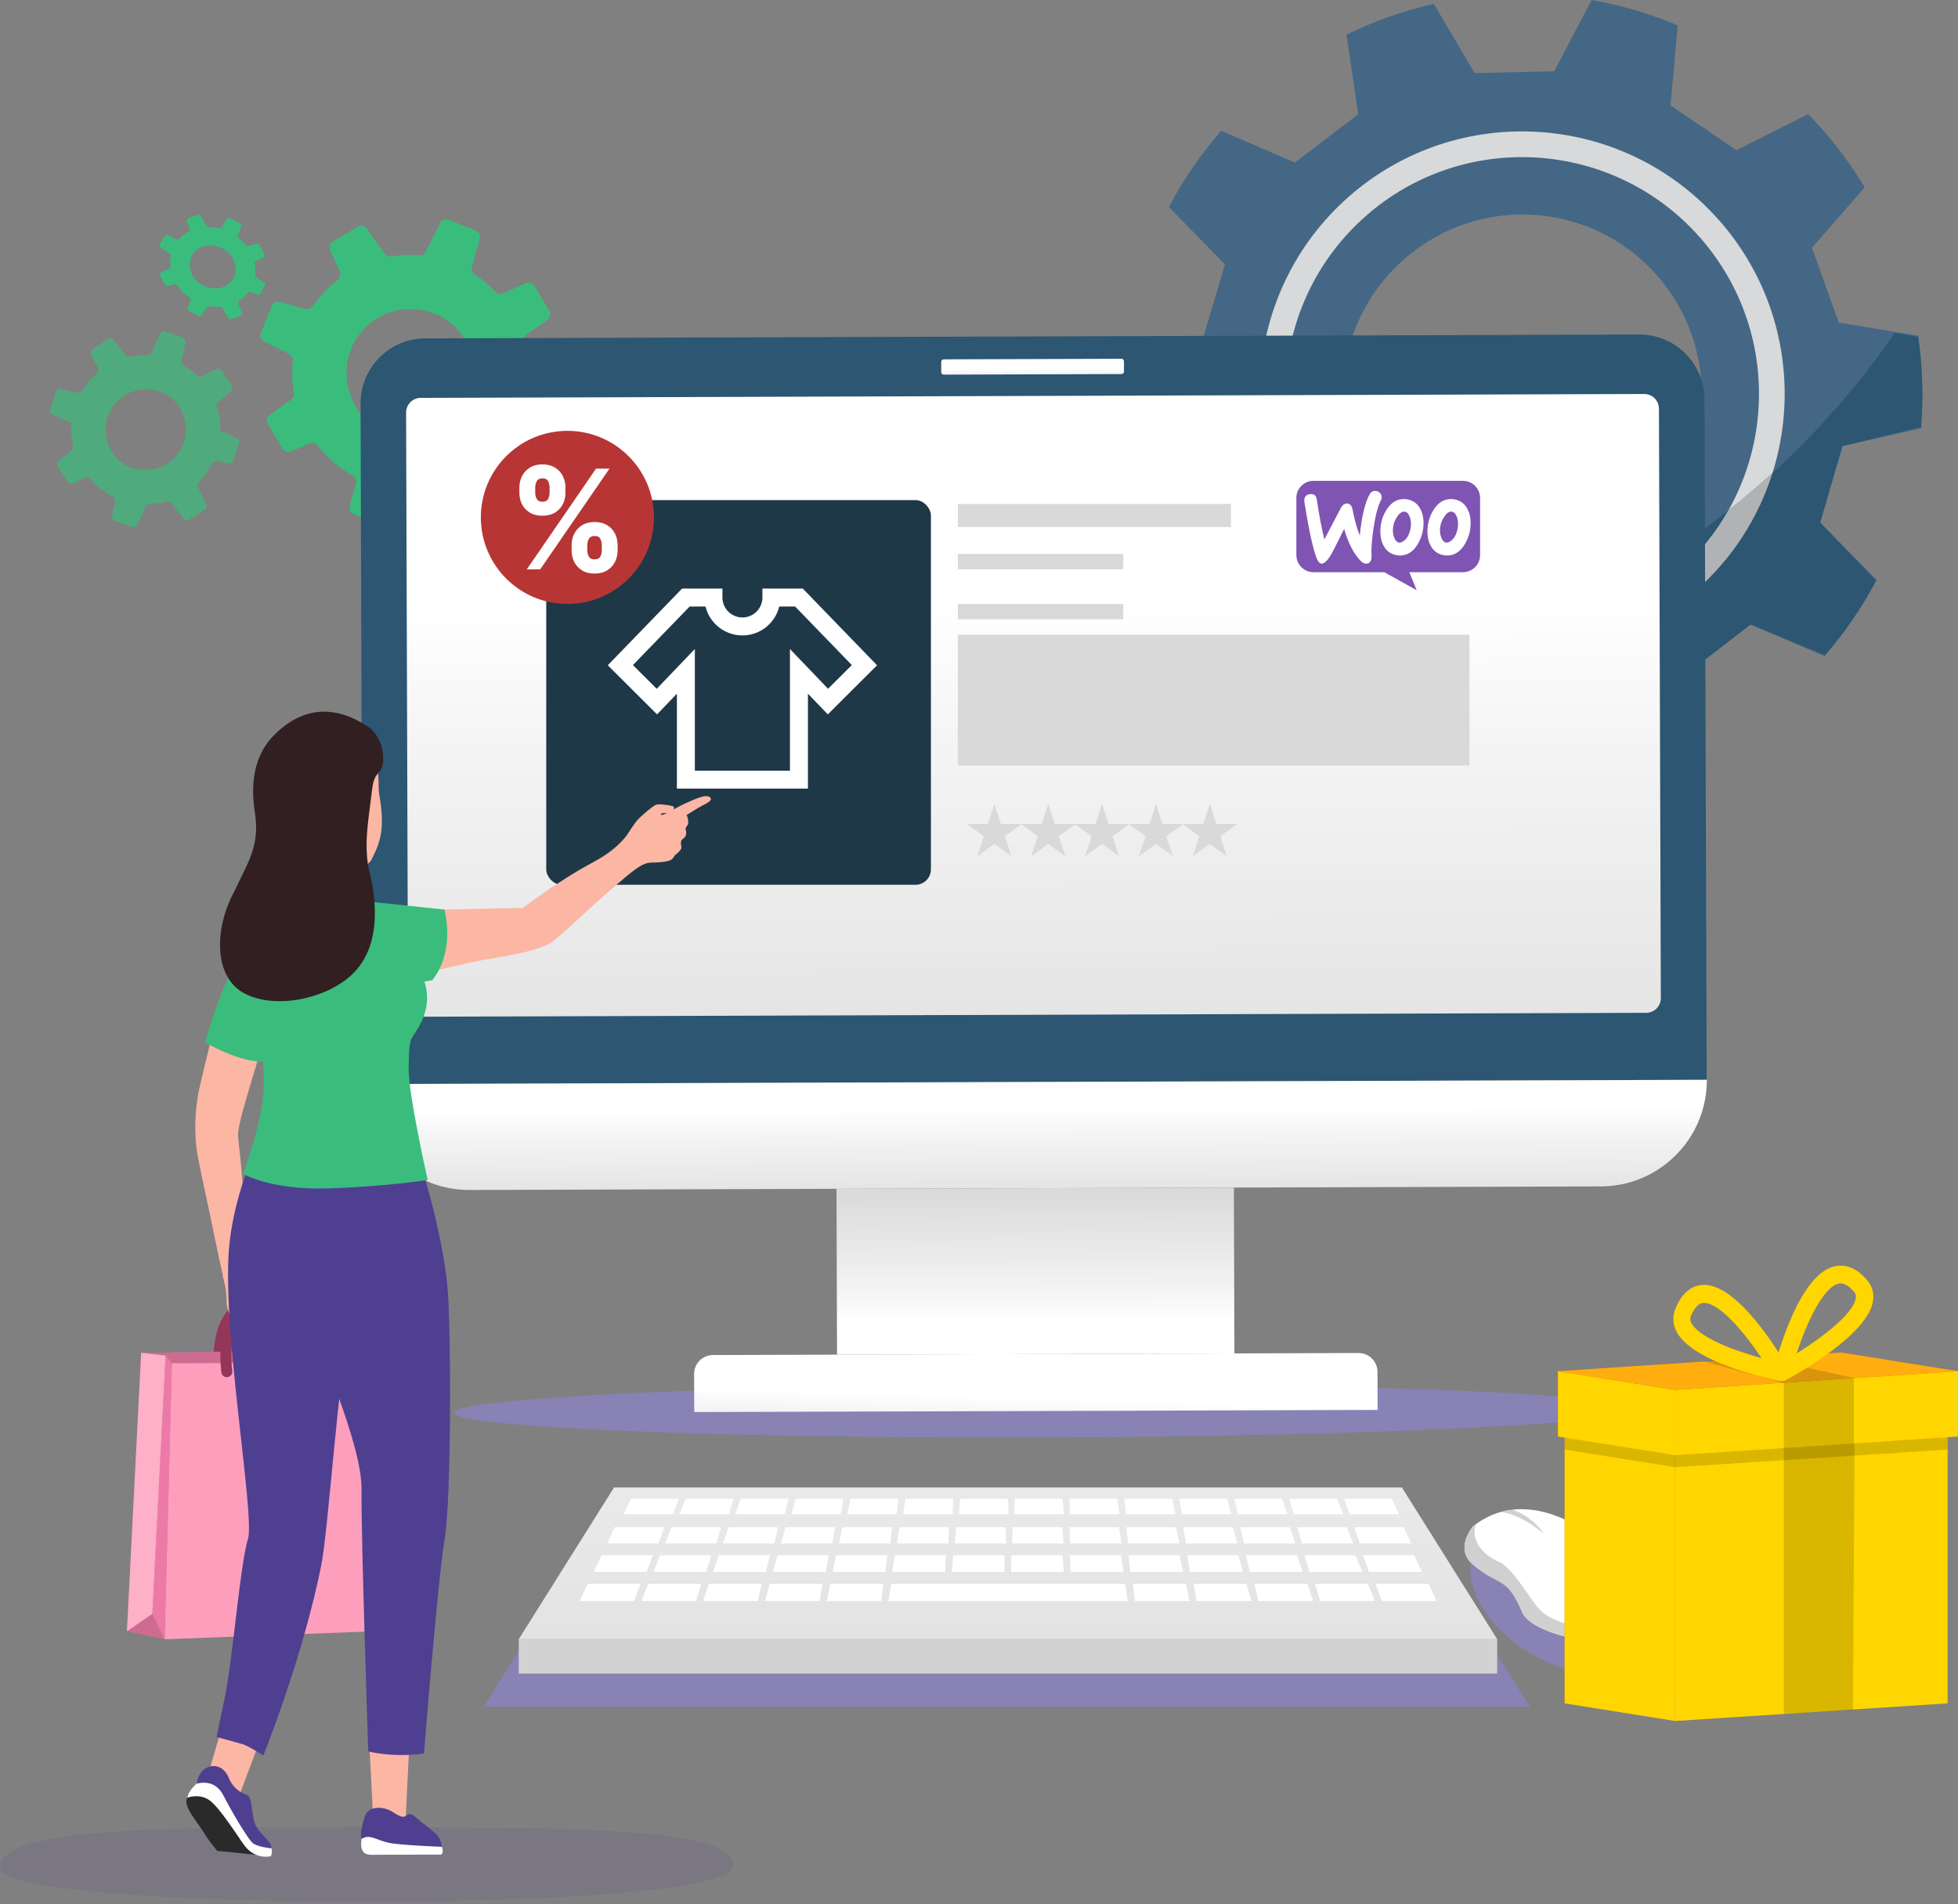 <?xml version="1.0" encoding="UTF-8"?> <svg xmlns="http://www.w3.org/2000/svg" width="509" height="495" viewBox="0 0 509 495" fill="none"><rect x="0" y="0" width="509" height="495" fill="#808080" stroke="none"/><path d="M499.671 99.09C499.561 95.09 499.181 91.14 498.591 87.28L478.011 83.87L471.031 64.4L484.751 48.68C480.591 41.76 475.641 35.39 470.051 29.66L451.391 39.03L434.281 27.4L436.131 6.59C429.031 3.6 421.531 1.35 413.741 0L404.041 18.52L383.351 19.01L372.721 1C364.771 2.81 357.161 5.51 350.031 9.02L353.081 29.69L336.631 42.27L317.471 34C312.211 40.02 307.621 46.66 303.851 53.81L318.431 68.72L312.561 88.55L292.191 93.14C291.821 97.24 291.671 101.44 291.801 105.7C291.941 109.59 292.291 113.4 292.821 117.16L313.411 120.63L320.321 140.13L306.511 155.82C310.681 162.75 315.611 169.19 321.211 174.93L339.911 165.62L356.991 177.3L355.051 198.12C362.371 201.22 370.101 203.55 378.131 204.92L387.771 186.36L408.461 185.79L419.121 203.77C427.071 201.92 434.661 199.18 441.791 195.66L438.681 175L455.071 162.35L474.251 170.57C479.511 164.51 484.091 157.86 487.831 150.71L473.161 135.86L478.961 115.97L499.341 111.35C499.671 107.32 499.811 103.23 499.661 99.12L499.671 99.09ZM426.481 137.39C407.171 154.35 377.721 152.54 360.691 133.14C343.751 113.75 345.631 84.34 365.001 67.4C384.291 50.36 413.751 52.25 430.731 71.58C447.801 90.95 445.841 120.43 426.491 137.4L426.481 137.39Z" fill="#446785"></path><path d="M446.981 57.37C422.131 29.07 378.971 26.25 350.661 51.1C322.381 75.98 319.581 119.06 344.501 147.4C369.351 175.69 412.471 178.47 440.751 153.62C469.061 128.77 471.831 85.64 446.981 57.36V57.37ZM436.341 148.61C410.831 171.02 371.931 168.51 349.521 143C327.041 117.44 329.571 78.57 355.081 56.13C380.611 33.71 419.541 36.26 441.961 61.78C464.381 87.29 461.881 126.19 436.341 148.61Z" fill="#D8D9DA"></path><path d="M356.301 176.8L356.981 177.27L355.401 197.91L355.051 198.09C362.371 201.19 370.101 203.52 378.131 204.89L377.941 204.55L387.771 186.32L408.461 185.75L419.331 203.38L419.131 203.74C427.081 201.89 434.671 199.15 441.801 195.63L441.461 195.48L438.691 174.97L455.081 162.32L474.241 170.19L474.261 170.54C479.521 164.48 484.101 157.83 487.841 150.68L487.481 150.78L473.171 135.83L478.971 115.94L499.091 111.06L499.361 111.32C499.691 107.29 499.831 103.2 499.681 99.09C499.571 95.09 499.191 91.14 498.601 87.28L498.381 87.58L492.611 86.53C453.951 142.28 399.491 166.45 356.311 176.81L356.301 176.8Z" fill="#2C5672"></path><path d="M440.751 153.63C450.461 145.1 457.171 134.43 460.781 122.94C457.001 126.39 453.151 129.65 449.251 132.73C445.951 138.56 441.651 143.94 436.331 148.61C424.721 158.81 410.341 163.83 395.991 163.89C391.321 165.84 386.691 167.61 382.121 169.22C402.301 173.31 424.091 168.27 440.741 153.64L440.751 153.63Z" fill="#B1B2B4"></path><g opacity="0.7"><path d="M35.761 136.36L37.801 131.73C37.971 131.35 38.351 131.09 38.771 131.07C39.311 131.05 39.851 131 40.391 130.93C41.401 130.8 42.381 130.6 43.311 130.33C43.751 130.2 44.221 130.35 44.501 130.71L47.791 134.85C48.141 135.3 48.771 135.4 49.251 135.08L53.281 132.41C53.741 132.11 53.891 131.51 53.641 131.03L51.411 126.7C51.181 126.28 51.271 125.77 51.611 125.42C53.071 123.96 54.291 122.27 55.221 120.42C55.451 119.97 55.961 119.73 56.451 119.84L59.341 120.49C59.891 120.61 60.451 120.3 60.641 119.77L62.181 115.22C62.211 115.13 62.231 115.03 62.241 114.94C62.281 114.49 62.021 114.05 61.591 113.87L58.131 112.34L57.291 111.97C57.301 111.07 57.251 110.15 57.131 109.24C56.971 108.01 56.701 106.81 56.331 105.68C56.191 105.25 56.331 104.77 56.681 104.49L60.021 101.84C60.471 101.48 60.581 100.83 60.261 100.34L58.221 97.25L57.631 96.37C57.311 95.89 56.681 95.72 56.171 95.98L52.551 97.84C52.131 98.06 51.621 97.99 51.291 97.67C50.281 96.71 49.181 95.86 47.991 95.15C47.891 95.08 47.801 95.02 47.691 94.97C47.651 94.95 47.621 94.93 47.591 94.9C47.231 94.64 47.061 94.19 47.161 93.75L48.211 89.05C48.231 89 48.231 88.94 48.231 88.89C48.271 88.4 47.961 87.92 47.481 87.76L42.951 86.22C42.401 86.03 41.811 86.29 41.571 86.83L39.451 91.66C39.271 92.07 38.861 92.33 38.411 92.31C37.431 92.29 36.431 92.34 35.411 92.47C34.871 92.54 34.341 92.63 33.821 92.74C33.401 92.83 32.961 92.67 32.691 92.33L29.531 88.35C29.181 87.91 28.551 87.81 28.081 88.12L24.091 90.77C23.611 91.09 23.441 91.72 23.711 92.24L25.481 95.67C25.721 96.13 25.611 96.68 25.231 97.02C23.701 98.34 22.391 99.89 21.341 101.6C21.101 102.01 20.611 102.22 20.141 102.11L15.911 101.16C15.341 101.03 14.771 101.36 14.581 101.9L13.061 106.43C12.871 106.97 13.141 107.57 13.661 107.79L13.861 107.88L17.881 109.65C18.311 109.84 18.571 110.27 18.551 110.74C18.491 111.87 18.541 113.02 18.691 114.18C18.771 114.8 18.881 115.4 19.011 116C19.111 116.42 18.961 116.85 18.621 117.11L15.231 119.8C14.761 120.17 14.661 120.83 14.991 121.32L17.621 125.29C17.701 125.4 17.791 125.5 17.891 125.57C18.221 125.81 18.681 125.86 19.061 125.66L21.951 124.16C22.311 123.98 22.731 124 23.061 124.21C23.151 124.27 23.231 124.33 23.301 124.41C25.001 126.36 27.071 127.95 29.391 129.1C29.791 129.29 30.021 129.7 30.001 130.14C30.001 130.2 29.991 130.26 29.971 130.33L29.121 134.13C29.001 134.68 29.311 135.24 29.841 135.42L29.941 135.46L34.361 136.97C34.921 137.15 35.521 136.89 35.761 136.35V136.36ZM39.581 101.35C40.351 101.46 41.131 101.65 41.931 101.93C43.451 102.46 45.451 103.99 46.341 105.33C46.441 105.47 46.531 105.62 46.621 105.76C52.051 114.61 43.991 124.85 34.011 121.51C32.711 121.07 31.091 119.94 30.041 118.76C29.801 118.48 29.581 118.21 29.411 117.95C28.611 116.72 28.071 115.47 27.761 114.21C26.021 107.07 31.911 100.25 39.581 101.34V101.35Z" fill="#3ABD7C"></path></g><path d="M52.411 81.98L53.881 79.81C54.001 79.63 54.231 79.54 54.471 79.59C54.781 79.64 55.091 79.68 55.401 79.71C55.981 79.77 56.551 79.78 57.101 79.75C57.361 79.74 57.621 79.87 57.751 80.09L59.341 82.65C59.511 82.92 59.861 83.06 60.151 82.95L62.621 82.05C62.901 81.95 63.031 81.66 62.921 81.37L61.951 78.84C61.851 78.6 61.931 78.34 62.151 78.2C63.081 77.62 63.881 76.89 64.541 76.04C64.701 75.83 65.011 75.77 65.281 75.89L66.881 76.59C67.181 76.72 67.521 76.63 67.671 76.37L68.861 74.19C68.861 74.19 68.901 74.1 68.911 74.05C68.961 73.82 68.851 73.56 68.611 73.41L66.751 72.19L66.301 71.89C66.371 71.42 66.401 70.94 66.401 70.45C66.401 69.79 66.321 69.13 66.191 68.49C66.141 68.25 66.251 68.02 66.471 67.91L68.551 66.94C68.831 66.81 68.941 66.48 68.791 66.19L67.841 64.33L67.571 63.8C67.421 63.51 67.071 63.34 66.771 63.42L64.591 63.95C64.341 64.01 64.051 63.92 63.891 63.71C63.381 63.09 62.811 62.51 62.191 61.99C62.141 61.94 62.091 61.9 62.031 61.86C62.011 61.85 61.991 61.83 61.981 61.81C61.791 61.63 61.731 61.37 61.821 61.16L62.741 58.84C62.741 58.84 62.761 58.79 62.761 58.76C62.811 58.51 62.671 58.22 62.411 58.08L59.941 56.72C59.641 56.56 59.291 56.62 59.111 56.87L57.571 59.13C57.441 59.32 57.191 59.41 56.941 59.34C56.381 59.21 55.811 59.11 55.231 59.05C54.921 59.02 54.611 59 54.311 59C54.061 59 53.831 58.86 53.701 58.65L52.181 56.19C52.011 55.92 51.661 55.79 51.371 55.89L48.921 56.78C48.621 56.89 48.481 57.19 48.601 57.5L49.371 59.5C49.471 59.77 49.371 60.04 49.131 60.17C48.171 60.67 47.321 61.32 46.611 62.08C46.441 62.26 46.151 62.31 45.891 62.2L43.551 61.19C43.241 61.05 42.891 61.15 42.741 61.42L41.561 63.59C41.421 63.85 41.531 64.19 41.811 64.37L41.921 64.44L44.081 65.86C44.311 66.01 44.431 66.27 44.391 66.51C44.281 67.09 44.231 67.7 44.231 68.32C44.231 68.65 44.251 68.98 44.291 69.31C44.321 69.54 44.201 69.75 43.991 69.84L41.881 70.82C41.591 70.95 41.491 71.29 41.641 71.58L42.861 73.97C42.901 74.04 42.941 74.1 42.991 74.15C43.161 74.32 43.421 74.4 43.651 74.34L45.391 73.91C45.601 73.86 45.841 73.92 46.021 74.07C46.061 74.11 46.111 74.15 46.141 74.21C46.971 75.44 48.041 76.52 49.281 77.4C49.491 77.55 49.601 77.79 49.561 78.01C49.561 78.04 49.541 78.07 49.531 78.1L48.791 79.98C48.681 80.25 48.821 80.58 49.111 80.74L49.171 80.77L51.571 82.1C51.871 82.26 52.231 82.2 52.411 81.95V81.98ZM56.971 64.19C57.401 64.34 57.831 64.54 58.271 64.78C59.101 65.24 60.131 66.29 60.541 67.1C60.591 67.19 60.631 67.27 60.671 67.36C63.151 72.64 57.871 76.99 52.431 74.02C51.721 73.63 50.881 72.84 50.361 72.1C50.241 71.93 50.141 71.76 50.061 71.6C49.691 70.86 49.471 70.14 49.381 69.45C48.881 65.51 52.691 62.68 56.971 64.19Z" fill="#3ABD7C"></path><path d="M101.161 135.62L104.751 128.48C105.051 127.89 105.671 127.52 106.331 127.52C107.181 127.52 108.031 127.49 108.901 127.43C110.501 127.31 112.061 127.07 113.561 126.72C114.261 126.55 114.991 126.82 115.411 127.41L120.261 134.21C120.771 134.94 121.771 135.15 122.551 134.69L129.131 130.81C129.871 130.37 130.161 129.44 129.811 128.66L126.641 121.65C126.321 120.97 126.491 120.17 127.061 119.65C129.471 117.47 131.541 114.91 133.161 112.06C133.551 111.37 134.391 111.04 135.151 111.25L139.661 112.52C140.521 112.75 141.431 112.31 141.771 111.48L144.571 104.43C144.631 104.29 144.671 104.14 144.691 103.99C144.781 103.28 144.411 102.57 143.751 102.24L138.421 99.55L137.121 98.9C137.211 97.48 137.211 96.03 137.101 94.58C136.951 92.62 136.621 90.71 136.131 88.9C135.951 88.21 136.201 87.47 136.791 87.06L142.281 83.16C143.031 82.62 143.251 81.61 142.781 80.82L139.811 75.79L138.961 74.35C138.501 73.56 137.511 73.24 136.681 73.62L130.821 76.26C130.141 76.57 129.351 76.43 128.851 75.89C127.341 74.3 125.661 72.87 123.851 71.64C123.701 71.52 123.551 71.43 123.401 71.32C123.351 71.29 123.301 71.25 123.251 71.21C122.701 70.77 122.481 70.04 122.671 69.36L124.711 62.04C124.741 61.96 124.751 61.87 124.761 61.79C124.861 61.01 124.411 60.24 123.671 59.94L116.651 57.13C115.801 56.79 114.841 57.15 114.421 57.97L110.681 65.42C110.371 66.06 109.701 66.42 108.991 66.36C107.441 66.24 105.861 66.24 104.251 66.36C103.401 66.43 102.561 66.52 101.731 66.66C101.061 66.76 100.381 66.48 99.991 65.93L95.331 59.39C94.821 58.67 93.831 58.45 93.061 58.91L86.561 62.76C85.771 63.22 85.451 64.2 85.831 65.05L88.341 70.6C88.681 71.34 88.461 72.21 87.831 72.71C85.311 74.66 83.121 77 81.311 79.62C80.891 80.25 80.111 80.53 79.381 80.33L72.781 78.49C71.901 78.24 70.971 78.71 70.621 79.56L67.821 86.55C67.481 87.39 67.851 88.35 68.651 88.74L68.961 88.9L75.161 92.02C75.821 92.35 76.201 93.05 76.131 93.79C75.951 95.57 75.921 97.38 76.061 99.23C76.141 100.21 76.261 101.17 76.421 102.13C76.541 102.79 76.271 103.46 75.721 103.85L70.151 107.81C69.391 108.35 69.171 109.39 69.641 110.18L73.471 116.66C73.581 116.84 73.721 117 73.871 117.13C74.371 117.54 75.091 117.65 75.711 117.37L80.391 115.25C80.971 115 81.641 115.07 82.141 115.42C82.271 115.51 82.391 115.63 82.501 115.76C85.021 118.98 88.161 121.65 91.731 123.65C92.341 123.98 92.671 124.65 92.611 125.33C92.601 125.43 92.581 125.52 92.551 125.62L90.891 131.55C90.651 132.41 91.091 133.31 91.931 133.65L92.091 133.72L98.931 136.46C99.801 136.8 100.761 136.42 101.181 135.6L101.161 135.62ZM110.051 80.72C111.251 80.96 112.481 81.32 113.711 81.82C116.071 82.78 119.091 85.35 120.391 87.55C120.531 87.78 120.661 88.02 120.791 88.25C128.631 102.65 115.091 118.14 99.621 112.05C97.601 111.25 95.151 109.33 93.581 107.39C93.221 106.94 92.901 106.49 92.661 106.06C91.491 104.06 90.741 102.03 90.361 100.03C88.201 88.63 98.051 78.36 110.061 80.7L110.051 80.72Z" fill="#3ABD7C"></path><path d="M268.16 116.58L270.8 121.41L275.63 124.05L270.8 126.69L268.16 131.52L265.52 126.69L260.69 124.05L265.52 121.41L268.16 116.58Z" fill="white"></path><g style="mix-blend-mode:multiply" opacity="0.5"><path d="M271.253 373.677C355.874 373.411 424.462 370.102 424.45 366.286C424.438 362.469 355.83 359.591 271.209 359.857C186.589 360.123 118 363.432 118.012 367.248C118.024 371.065 186.632 373.943 271.253 373.677Z" fill="#8F84EA"></path></g><path d="M443.101 103.8L443.661 280.68L94.291 281.79L93.731 104.91C93.701 95.57 101.241 87.99 110.581 87.96L426.151 86.96C435.491 86.93 443.071 94.47 443.101 103.81V103.8Z" fill="#2C5672"></path><path d="M291.523 93.265L245.333 93.41C244.968 93.411 244.674 93.707 244.675 94.072L244.683 96.732C244.684 97.096 244.981 97.391 245.345 97.39L291.535 97.245C291.9 97.243 292.194 96.947 292.193 96.583L292.185 93.923C292.184 93.558 291.887 93.263 291.523 93.265Z" fill="url(#paint0_linear_2089_1140)"></path><path d="M431.26 106.22L431.75 259.47C431.75 261.57 430.06 263.28 427.95 263.29L109.88 264.3C109.09 264.3 108.34 264.06 107.73 263.64C106.73 262.96 106.07 261.81 106.06 260.5L105.57 107.25C105.57 105.15 107.26 103.44 109.36 103.43L427.43 102.42C428.76 102.42 429.93 103.08 430.61 104.11C431.02 104.71 431.25 105.43 431.25 106.21L431.26 106.22Z" fill="url(#paint1_linear_2089_1140)"></path><path d="M443.711 280.68C443.721 285.31 442.601 289.68 440.601 293.52C439.311 296.01 437.641 298.27 435.681 300.25C432.721 303.23 429.091 305.54 425.031 306.93C422.251 307.88 419.271 308.4 416.171 308.41L122.071 309.34C116.751 309.36 111.781 307.87 107.561 305.29C106.501 304.64 105.501 303.93 104.541 303.15C104.061 302.76 103.591 302.36 103.141 301.94C102.911 301.73 102.701 301.51 102.481 301.3C100.511 299.35 98.841 297.1 97.541 294.63C95.511 290.81 94.361 286.44 94.341 281.81L443.701 280.7L443.711 280.68Z" fill="url(#paint2_linear_2089_1140)"></path><path d="M320.759 308.721L217.46 309.046L217.595 352.146L320.895 351.821L320.759 308.721Z" fill="url(#paint3_linear_2089_1140)"></path><path d="M185.326 352.247L353.165 351.72C355.875 351.711 358.082 353.904 358.09 356.614L358.121 366.514L180.472 367.072L180.441 357.172C180.433 354.462 182.626 352.255 185.336 352.247L185.326 352.247Z" fill="url(#paint4_linear_2089_1140)"></path><g style="mix-blend-mode:multiply" opacity="0.5"><path d="M448.631 436C470.645 436 488.491 433.703 488.491 430.87C488.491 428.037 470.645 425.74 448.631 425.74C426.616 425.74 408.771 428.037 408.771 430.87C408.771 433.703 426.616 436 448.631 436Z" fill="#8F84EA"></path></g><g style="mix-blend-mode:multiply" opacity="0.5"><path d="M125.721 443.7H397.741L361.821 386.68H161.641L125.721 443.7Z" fill="#8F84EA"></path></g><path d="M134.851 426.11H389.211L364.441 386.68H159.621L134.851 426.11Z" fill="url(#paint5_linear_2089_1140)"></path><path d="M134.851 435.05L389.211 435.05V426.12L134.851 426.12V435.05Z" fill="url(#paint6_linear_2089_1140)"></path><path d="M350.85 393.64H363.71L361.82 389.6H349.38L350.85 393.64Z" fill="white"></path><path d="M349.19 393.64L347.56 389.6H335.12L336.33 393.64H349.19Z" fill="white"></path><path d="M334.67 393.64L333.3 389.6H320.86L321.82 393.64H334.67Z" fill="white"></path><path d="M320.101 393.64L319.001 389.6H306.551L307.251 393.64H320.101Z" fill="white"></path><path d="M305.571 393.64L304.721 389.6H292.271L292.721 393.64H305.571Z" fill="white"></path><path d="M291.04 393.64L290.44 389.6H278L278.18 393.64H291.04Z" fill="white"></path><path d="M276.54 393.64L276.21 389.6H263.76L263.69 393.64H276.54Z" fill="white"></path><path d="M262.13 393.64L262.06 389.6H249.61L249.28 393.64H262.13Z" fill="white"></path><path d="M247.64 393.64L247.82 389.6H235.38L234.78 393.64H247.64Z" fill="white"></path><path d="M233.1 393.64L233.55 389.6H221.1L220.25 393.64H233.1Z" fill="white"></path><path d="M218.571 393.64L219.271 389.6H206.821L205.721 393.64H218.571Z" fill="white"></path><path d="M204 393.64L204.96 389.6H192.52L191.15 393.64H204Z" fill="white"></path><path d="M189.49 393.64L190.7 389.6H178.26L176.63 393.64H189.49Z" fill="white"></path><path d="M174.97 393.64H162.11L164 389.6H176.44L174.97 393.64Z" fill="white"></path><path d="M353.521 401.2H366.851L364.891 397.01H351.991L353.521 401.2Z" fill="white"></path><path d="M351.801 401.2L350.111 397.01H337.211L338.471 401.2H351.801Z" fill="white"></path><path d="M336.741 401.2L335.331 397.01H322.421L323.421 401.2H336.741Z" fill="white"></path><path d="M321.641 401.2L320.491 397.01H307.591L308.321 401.2H321.641Z" fill="white"></path><path d="M306.571 401.2L305.691 397.01H292.791L293.251 401.2H306.571Z" fill="white"></path><path d="M291.511 401.2L290.891 397.01H277.991L278.181 401.2H291.511Z" fill="white"></path><path d="M276.48 401.2L276.13 397.01H263.23L263.15 401.2H276.48Z" fill="white"></path><path d="M261.541 401.2L261.461 397.01H248.561L248.221 401.2H261.541Z" fill="white"></path><path d="M246.51 401.2L246.7 397.01H233.8L233.19 401.2H246.51Z" fill="white"></path><path d="M231.441 401.2L231.901 397.01H219.001L218.121 401.2H231.441Z" fill="white"></path><path d="M216.381 401.2L217.101 397.01H204.201L203.051 401.2H216.381Z" fill="white"></path><path d="M201.271 401.2L202.271 397.01H189.371L187.951 401.2H201.271Z" fill="white"></path><path d="M186.22 401.2L187.48 397.01H174.58L172.9 401.2H186.22Z" fill="white"></path><path d="M171.171 401.2H157.841L159.801 397.01H172.701L171.171 401.2Z" fill="white"></path><path d="M355.91 408.62H369.64L367.63 404.3H354.34L355.91 408.62Z" fill="white"></path><path d="M354.14 408.62L352.4 404.3H339.11L340.41 408.62H354.14Z" fill="white"></path><path d="M338.63 408.62L337.17 404.3H323.88L324.91 408.62H338.63Z" fill="white"></path><path d="M323.08 408.62L321.9 404.3H308.61L309.35 408.62H323.08Z" fill="white"></path><path d="M307.56 408.62L306.65 404.3H293.36L293.83 408.62H307.56Z" fill="white"></path><path d="M292.04 408.62L291.41 404.3H278.12L278.31 408.62H292.04Z" fill="white"></path><path d="M276.56 408.62L276.2 404.3H262.91L262.83 408.62H276.56Z" fill="white"></path><path d="M261.18 408.62L261.1 404.3H247.81L247.45 408.62H261.18Z" fill="white"></path><path d="M245.7 408.62L245.89 404.3H232.6L231.97 408.62H245.7Z" fill="white"></path><path d="M230.18 408.62L230.65 404.3H217.36L216.45 408.62H230.18Z" fill="white"></path><path d="M214.66 408.62L215.41 404.3H202.12L200.93 408.62H214.66Z" fill="white"></path><path d="M199.1 408.62L200.13 404.3H186.84L185.38 408.62H199.1Z" fill="white"></path><path d="M183.6 408.62L184.9 404.3H171.61L169.87 408.62H183.6Z" fill="white"></path><path d="M168.1 408.62H154.37L156.38 404.3H169.67L168.1 408.62Z" fill="white"></path><path d="M359.24 416.19H373.45L371.37 411.72H357.61L359.24 416.19Z" fill="white"></path><path d="M357.41 416.19L355.61 411.72H341.86L343.2 416.19H357.41Z" fill="white"></path><path d="M341.361 416.19L339.851 411.72H326.101L327.161 416.19H341.361Z" fill="white"></path><path d="M325.27 416.19L324.04 411.72H310.29L311.06 416.19H325.27Z" fill="white"></path><path d="M309.211 416.19L308.271 411.72H294.521L295.001 416.19H309.211Z" fill="white"></path><path d="M231.64 411.72H245.4H247.38H261.13H263.01H276.76H292.49L293.15 416.19H277.13H262.93H261.21H247.01H245.19H230.99L231.64 411.72Z" fill="white"></path><path d="M229.131 416.19L229.621 411.72H215.871L214.931 416.19H229.131Z" fill="white"></path><path d="M213.07 416.19L213.85 411.72H200.1L198.87 416.19H213.07Z" fill="white"></path><path d="M196.98 416.19L198.04 411.72H184.29L182.78 416.19H196.98Z" fill="white"></path><path d="M180.94 416.19L182.28 411.72H168.53L166.73 416.19H180.94Z" fill="white"></path><path d="M164.89 416.19H150.69L152.77 411.72H166.52L164.89 416.19Z" fill="white"></path><g style="mix-blend-mode:multiply" opacity="0.5"><path d="M383.71 402.27C388.34 394.25 402.37 393.7 415.06 401.02C427.75 408.35 434.28 420.78 429.65 428.8C425.02 436.81 410.99 437.37 398.3 430.05C385.61 422.72 379.08 410.29 383.71 402.27Z" fill="#8F84EA"></path></g><path d="M429.39 421.53C429.31 421.92 429.17 422.28 428.98 422.59C424.18 430.37 398.54 425.92 395.69 419.05C395.44 418.45 395.19 417.9 394.96 417.39C391.4 409.75 389.14 411.87 382.9 406.7C382.63 406.48 382.38 406.24 382.17 406C382.15 405.97 382.11 405.94 382.09 405.91C378.57 401.91 382.9 396.8 382.9 396.8C383.16 396.59 383.43 396.39 383.69 396.2C385.78 394.68 387.94 393.66 390.15 393.04C391.16 392.75 392.18 392.56 393.2 392.45C411.48 390.37 431.08 413.62 429.4 421.52L429.39 421.53Z" fill="white"></path><path d="M428.96 422.6C424.16 430.38 398.52 425.93 395.67 419.06C395.42 418.46 395.17 417.91 394.94 417.4C391.36 409.79 388.93 412.1 382.88 406.71C382.62 406.48 382.38 406.25 382.15 406.01C382.13 405.98 382.09 405.95 382.07 405.92C378.55 401.92 382.88 396.81 382.88 396.81C383.14 396.6 383.41 396.4 383.67 396.21C383.16 397.69 382.67 401.03 386.72 404.28C387.67 405.05 388.76 405.61 389.88 406.11C390.77 406.49 392.55 407.84 395.73 412.28C400.82 419.37 400.13 420.27 411.42 423.37C422.46 426.4 428.69 422.77 428.96 422.61V422.6Z" fill="#D0D0D0"></path><path d="M401.33 398.68C394.79 393.25 390.13 393.05 390.13 393.05C391.14 392.76 392.16 392.57 393.18 392.46C398.39 394.22 401.26 398.46 401.33 398.68Z" fill="#D0D0D0"></path><path d="M376.621 135.33H288.101V143.6H376.621V135.33Z" fill="white"></path><path d="M376.621 147.73H319.601V156H376.621V147.73Z" fill="white"></path><path fill-rule="evenodd" clip-rule="evenodd" d="M380.31 125H341.433C338.972 125 336.981 127.011 337 129.452V144.292C337 146.752 338.992 148.744 341.452 148.744H359.866L368.282 153.43L366.368 148.744H380.31C382.77 148.744 384.762 146.752 384.762 144.292V129.452C384.762 126.992 382.77 125 380.31 125ZM340.613 128.437C340.066 128.476 339.656 128.671 339.383 129.042C339.109 129.393 339.012 129.843 339.07 130.35C340.222 137.673 341.296 142.613 342.292 145.171C342.683 146.108 343.132 146.557 343.659 146.518C344.479 146.459 345.455 145.327 346.607 143.12C347.213 141.871 348.15 139.996 349.419 137.497C350.473 141.187 351.918 143.96 353.734 145.815C354.242 146.342 354.769 146.577 355.277 146.538C355.726 146.498 356.078 146.264 356.312 145.835C356.507 145.464 356.585 145.034 356.546 144.546C356.429 142.769 356.605 140.289 357.093 137.106C357.601 133.826 358.225 131.463 358.987 130.057C359.143 129.764 359.202 129.472 359.182 129.12C359.143 128.671 358.948 128.3 358.577 128.007C358.206 127.714 357.796 127.577 357.347 127.617C356.781 127.656 356.351 127.929 356.058 128.476C354.847 130.682 353.988 134.255 353.481 139.215C352.739 137.341 352.114 135.134 351.626 132.537C351.411 131.385 350.884 130.838 350.024 130.897C349.439 130.936 348.95 131.327 348.56 132.069L344.284 140.211C343.581 137.38 342.917 133.924 342.312 129.843C342.175 128.827 341.609 128.359 340.613 128.437ZM378.24 129.843C379.626 130.135 380.661 130.877 381.364 132.108C381.989 133.162 382.301 134.431 382.301 135.954C382.301 137.965 381.794 139.801 380.778 141.48C379.607 143.433 378.084 144.409 376.19 144.409C375.858 144.409 375.506 144.37 375.135 144.292C373.749 143.999 372.714 143.257 372.011 142.027C371.386 140.953 371.074 139.664 371.074 138.161C371.074 136.15 371.582 134.314 372.597 132.654C373.788 130.702 375.311 129.725 377.186 129.725C377.518 129.725 377.869 129.764 378.24 129.843ZM377.42 140.406C378.142 139.762 378.631 138.805 378.904 137.516C378.982 137.067 379.041 136.579 379.041 136.071C379.041 135.505 378.923 134.9 378.689 134.295C378.396 133.533 378.006 133.123 377.537 133.025C376.834 132.889 376.151 133.279 375.506 134.236C374.979 134.978 374.647 135.759 374.471 136.56C374.374 137.009 374.335 137.497 374.335 137.985C374.335 138.551 374.452 139.157 374.686 139.762C374.979 140.523 375.37 140.933 375.838 141.031C376.326 141.129 376.854 140.914 377.42 140.406ZM369.121 132.108C368.418 130.877 367.364 130.135 365.997 129.843C365.626 129.764 365.274 129.725 364.942 129.725C363.068 129.725 361.545 130.702 360.354 132.654C359.338 134.314 358.831 136.15 358.831 138.161C358.831 139.664 359.143 140.953 359.768 142.027C360.471 143.257 361.506 143.999 362.892 144.292C363.263 144.37 363.615 144.409 363.947 144.409C365.841 144.409 367.364 143.433 368.535 141.48C369.551 139.801 370.058 137.965 370.058 135.954C370.058 134.431 369.746 133.162 369.121 132.108ZM366.661 137.516C366.388 138.805 365.899 139.762 365.177 140.406C364.611 140.914 364.083 141.129 363.595 141.031C363.127 140.933 362.736 140.523 362.443 139.762C362.209 139.157 362.092 138.551 362.092 137.985C362.092 137.497 362.131 137.009 362.228 136.56C362.404 135.759 362.736 134.978 363.263 134.236C363.908 133.279 364.591 132.889 365.294 133.025C365.763 133.123 366.153 133.533 366.446 134.295C366.68 134.9 366.798 135.505 366.798 136.071C366.798 136.579 366.758 137.067 366.661 137.516Z" fill="#7F54B3"></path><g opacity="0.09"><path d="M0 485.44C0 491.21 42.63 494.35 95.22 494.35C147.81 494.35 189.19 491.12 190.44 485.44C192.74 475 147.81 475 95.22 475C42.63 475 0 475 0 485.44Z" fill="#441FA8"></path></g><path d="M477.582 360.824L406.741 365.406V442.799L477.582 438.217V360.824Z" fill="#C37212"></path><path d="M477.581 360.824L506.292 365.406V442.799L477.581 438.217V360.824Z" fill="#D77D14"></path><path d="M435.452 447.38L506.293 442.799V365.406L435.452 369.988V447.38Z" fill="#FFD600"></path><path d="M435.452 447.38L406.741 442.799V365.406L435.452 369.988V447.38Z" fill="#FFD600"></path><g style="mix-blend-mode:overlay" opacity="0.15"><path d="M435.452 369.988L506.293 365.406V376.818L435.452 381.399L406.741 376.818V365.406L435.452 369.988Z" fill="black"></path></g><path d="M478.512 351.588L509 356.448V373.433L478.512 368.573V351.588Z" fill="#D77D14"></path><path d="M478.512 351.588L405 356.448V373.433L478.512 368.573V351.588Z" fill="#C37212"></path><path d="M435.487 378.292L508.999 373.433V356.448L435.487 361.308V378.292Z" fill="#FFD600"></path><path d="M435.488 378.292L405 373.433V356.448L435.488 361.308V378.292Z" fill="#FFD600"></path><path d="M509 356.448L478.512 351.588L405 356.448L435.488 361.308L509 356.448Z" fill="#FFAD0F"></path><g style="mix-blend-mode:overlay" opacity="0.15"><path d="M481.679 444.479L463.728 445.494V376.576L482.103 375.391L481.679 444.479Z" fill="black"></path></g><g style="mix-blend-mode:overlay" opacity="0.15"><path d="M463.728 376.576V359.543L481.921 358.237V375.391L463.728 376.576Z" fill="black"></path></g><g style="mix-blend-mode:overlay" opacity="0.15"><path d="M457.586 352.833L442.741 353.861L463.727 359.543L481.921 358.237L457.586 352.833Z" fill="black"></path></g><path d="M463.266 359C463.627 359 463.989 358.916 464.325 358.736C466.47 357.583 485.268 347.233 486.876 338.408C487.263 336.318 486.739 334.373 485.38 332.788C482.077 328.91 478.911 328.694 476.841 329.198C467.729 331.407 462.107 352.012 461.072 356.118C460.848 357.007 461.159 357.943 461.857 358.508C462.269 358.832 462.767 359 463.266 359ZM478.487 333.617C479.197 333.617 480.369 333.953 481.977 335.826C482.426 336.342 482.551 336.859 482.426 337.555C481.69 341.565 473.887 347.569 467.043 351.832C469.736 343.619 474.011 334.637 477.888 333.701C478.013 333.665 478.212 333.617 478.487 333.617Z" fill="#FFD600"></path><path d="M462.801 359C463.516 359 464.196 358.634 464.608 357.986C465.105 357.217 465.129 356.215 464.681 355.422C462.607 351.794 451.982 334 442.97 334C442.825 334 442.667 334 442.522 334.012C440.46 334.159 437.573 335.319 435.572 340.094C434.747 342.048 434.82 344.1 435.754 346.018C439.708 354.115 460.084 358.475 462.388 358.951C462.522 358.976 462.667 358.988 462.801 358.988V359ZM443.007 338.702C446.9 338.702 453.231 346.005 457.937 353.064C450.381 350.988 441.454 347.52 439.659 343.844C439.344 343.209 439.332 342.659 439.599 342.024C440.933 338.849 442.34 338.751 442.813 338.714C442.886 338.714 442.946 338.714 443.019 338.714L443.007 338.702Z" fill="#FFD600"></path><rect x="142" y="130" width="100" height="100" rx="4" fill="#1E3848"></rect><path d="M75.9 355.06C75.9 355.06 77.57 339.99 66.36 339.3C56.05 338.66 56.93 354.3 56.93 354.3" stroke="#93365A" stroke-width="2.85" stroke-linecap="round" stroke-linejoin="round"></path><path d="M36.7 351.67L89.17 350.85L86.39 421.19L38.93 419.84L33 424.05L36.7 351.67Z" fill="#CF6B91"></path><path d="M89.17 350.85L90.12 420.83L81.15 421.19L86.71 352.18L89.17 350.85Z" fill="#ED7AA6"></path><path d="M86.71 352.18L93.68 354.22L97.35 424.05L81.15 421.19L86.71 352.18Z" fill="#FDB0C7"></path><path d="M42.79 426.14L97.35 424.05L93.68 354.22L44.69 354.38L42.79 426.14Z" fill="#FD9FBC"></path><path d="M42.79 426.14L33 424.05L39.59 419.54L42.79 426.14Z" fill="#CF6B91"></path><path d="M39.59 419.54L43.04 352.38L44.69 354.38L42.79 426.14L39.59 419.54Z" fill="#ED7AA6"></path><path d="M43.04 352.38L36.7 351.67L33 424.05L39.59 419.54L43.04 352.38Z" fill="#FDB0C7"></path><path d="M76.3 356.02C76.3 356.02 76.4 339.67 66.13 339.74C56.68 339.8 58.96 356.58 58.96 356.58" stroke="#93365A" stroke-width="2.85" stroke-linecap="round" stroke-linejoin="round"></path><path d="M56.78 262.63C56.78 262.63 52.72 278.73 51.78 283.14C50.43 289.49 50.64 295.26 51.16 299.04C51.68 302.82 54.24 313.76 55.74 321.32C56.85 326.87 59.46 338.48 59.46 338.48L65.53 337.62C65.53 337.62 63.62 324.11 63.42 314.9C63.21 305.18 61.87 296.58 61.87 295.02C61.87 290.59 68.9 271.05 68.2 270.18C67.49 269.31 56.78 262.63 56.78 262.63Z" fill="#FCB6A4"></path><path d="M63.84 328.84C63.84 328.84 64.72 333.66 65.01 333.95C65.67 334.6 67.01 336.49 68.1 337.54C69.2 338.58 69.43 340.35 69.93 341.48C70.17 342.02 69.87 343.38 69.77 344.1C69.55 345.76 67.66 345.32 67.63 345.69C67.6 346.05 66.95 346.64 66.07 346.34C65.2 346.04 64.74 345.42 64.74 345.42C64.74 345.42 63.98 346.16 63.09 345.6C62.2 345.04 62.29 344.36 62.29 344.36C61.77 344.9 60.97 344.95 60.46 343.95C59.95 342.95 60.19 342.92 59.61 341.43C59.06 339.99 58.86 339.2 58.9 338.08C58.94 337.27 58.65 333.05 57.86 331.74C59.72 330.85 61.85 328.3 63.83 328.85L63.84 328.84Z" fill="#FCB6A4"></path><path d="M95.731 448.1L97.05 473.41L105.33 475.53L106.66 447.88L95.731 448.1Z" fill="#FCB6A4"></path><path d="M58.87 444.8L53.22 464.41L61.36 468.98L69.53 447.25L58.87 444.8Z" fill="#FCB6A4"></path><path d="M69.63 292.54C69.63 292.54 61.83 305.3 59.73 322.56C57.19 343.46 66.42 394.03 64.44 400.16C62.46 406.3 60.52 431.28 58.41 441.42L56.3 451.56C56.3 451.56 59.72 452.42 63.08 453.42C64.56 453.86 68.47 456.33 68.47 456.33C68.47 456.33 78.64 431.19 83.5 406.98C85.43 397.36 87.91 357.29 91.27 342.31C94.63 327.32 92.29 321.07 92.29 321.07L85.96 293.77L69.64 292.53L69.63 292.54Z" fill="#4F3F91"></path><path d="M52.75 466.04C51.24 466.31 50.33 465.52 48.75 467.33C47.17 469.14 51.77 474.27 53.12 476.56C54.47 478.85 56.46 481.13 56.46 481.13L70.38 482.54L62.75 470.46L52.75 466.03V466.04Z" fill="#2A2A2A"></path><path d="M54.06 462.71L51.17 463.62C51.17 463.62 48.81 465.62 48.76 467.32C48.76 467.32 51.74 466.1 54.42 467.96C57.1 469.82 61.88 477.5 63.56 479.76C65.25 482.03 67.87 483.04 70.39 482.53C70.39 482.53 70.86 481.99 70.59 480.47C70.59 480.47 64.61 475.09 62.76 470.45C60.91 465.81 54.06 462.7 54.06 462.7V462.71Z" fill="white"></path><path d="M53.84 459.49C55.78 458.56 58.24 459.19 59.47 462.17C60.69 465.15 62.98 466.19 64.2 466.61C65.42 467.04 65.25 469.6 66 473.13C66.75 476.65 70.6 478.26 70.58 480.48C70.58 480.48 67.33 480.19 65.9 479.27C64.48 478.35 59.49 469.56 58.19 466.95C56.42 463.37 53.68 463.12 51.16 463.63C51.16 463.63 51.36 460.69 53.83 459.5L53.84 459.49Z" fill="#4F3F91"></path><path d="M84.64 291.55C83.39 311.14 73.37 322.3 77.75 335.65C82.13 349 94.12 375.07 93.98 387.18C93.84 399.29 95.73 455.28 95.73 455.28C95.73 455.28 101.92 456.99 110.22 455.82C110.22 455.82 113.76 411.01 115.58 400.17C117.4 389.33 117.25 344.69 116.33 334.58C115.03 320.17 108.63 298.83 105.86 292.56L84.64 291.56V291.55Z" fill="#4F3F91"></path><path d="M109.67 477.55C104.02 473.64 102.61 477.71 95.049 474.63C94.579 475.42 94.09 476.36 93.98 478.04C93.93 478.79 93.249 482.15 96.359 482.15C98.079 482.15 112.08 482.12 114.7 482.12C114.7 482.12 115.44 481.7 114.88 480.07C114.88 480.07 112.42 478.74 109.68 477.54L109.67 477.55Z" fill="white"></path><path d="M94.829 472.18C95.719 469.34 99.79 469.43 102.3 471.16C106.74 474.22 104.98 469.68 108.19 472.5C112.33 476.13 114.44 476.6 114.87 480.08C114.87 480.08 103.75 479.67 101.01 479.03C97.409 478.2 96.1 476.7 93.98 478.05C93.98 478.05 93.32 476.97 94.829 472.18Z" fill="#4F3F91"></path><path d="M65.29 243.08L65.49 234.98C65.49 234.98 69.59 232.98 72.71 229.53C75.84 226.08 76.97 218.83 76.97 218.83L89.08 221.22C89.08 221.22 84.95 228.62 91.21 234L97.47 239.38L83.12 252.08L65.29 243.08Z" fill="#FCB6A4"></path><path d="M76.59 245.13C76.59 245.13 69.55 243.47 62.87 248.74C58.64 252.07 53.29 270.95 53.29 270.95C53.29 270.95 62.42 276.41 68.97 275.95C68.97 275.95 72.54 265.25 75.31 260.06C78.08 254.87 76.59 245.13 76.59 245.13Z" fill="#3ABD7C"></path><path d="M111.2 306.76C111.2 306.76 99.71 308.5 85.049 308.93C70.379 309.36 63.209 305.18 63.209 305.18C63.209 305.18 68.35 291.36 68.529 282.96C68.719 274.55 68.12 271.54 63.669 260.66C59.239 249.79 60.419 247.81 61.69 237.26L65.48 234.97C65.48 234.97 67.129 244.18 77.85 242.75C88.57 241.32 91.2 233.99 91.2 233.99L97.519 234.57C97.519 234.57 106.38 246.35 109.74 253.68C109.84 253.91 109.95 254.15 110.03 254.38C112.85 261.37 108.95 266.98 107.33 269.38C106.2 271.04 106.34 273.76 106.23 277.38C106.03 284.01 111.19 306.75 111.19 306.75L111.2 306.76Z" fill="#3ABD7C"></path><path d="M92.77 236.76C84 242.95 86.1 261.32 90.17 270.67C94.25 280.02 102.56 271.41 104.05 262.21C105.55 253.01 99.79 231.8 92.76 236.76H92.77Z" fill="#3ABD7C"></path><path d="M96.33 194.08C97.93 198.2 98.46 200.77 98.42 203.97C98.38 207.17 99.24 208.33 99.28 213.32C99.33 218.31 97.67 221.19 96.59 223.44C95.5 225.69 91.91 225.67 89.37 222.8C86.83 219.93 85.48 212.8 86.36 206.37C86.99 201.78 96.34 194.09 96.34 194.09L96.33 194.08Z" fill="#FCB6A4"></path><path d="M105.59 236.65L135.95 236.01C135.95 236.01 145.01 229.04 154.25 224.1C161.34 220.31 163.27 216.63 164.02 215.54C165.51 213.35 168.1 211.57 170.9 210.57C170.9 210.57 170.49 211.12 171.94 211.82C173.39 212.52 177.39 211.32 179.68 210.16C179.68 210.16 177.52 210.55 178.25 211.48C178.83 212.22 179.15 214.06 178.73 214.52C177.65 215.72 178.69 215.8 178.32 217.03C177.95 218.26 177.06 217.88 177.01 219.06C176.96 220.24 177.55 220.22 176.61 221.27C175.67 222.33 175.65 221.87 174.99 223.02C174.33 224.16 171.36 224.16 169.15 224.24C166.94 224.32 164.66 226.21 160.02 230.2C153.46 235.84 147.69 241.55 143.9 244.58C140.11 247.61 127.79 249.05 123.74 249.9C119.69 250.75 105.59 254.03 105.59 254.03V236.65Z" fill="#FCB6A4"></path><path d="M97.54 234.58C100.13 234.73 109.35 235.84 115.54 236.44C118.28 248.57 112.39 254.66 112.4 254.79C106.88 255.93 104.02 255.84 101.86 255.3C86.13 251.43 84.97 233.83 97.54 234.58Z" fill="#3ABD7C"></path><path d="M96.81 240.56C96.83 243.34 94.88 245.76 92.15 246.28C90.06 246.68 87.95 246.94 85.85 247.11C80.46 247.53 75 247.28 69.64 246.59C67.36 246.3 65.11 245.9 62.89 245.39C59.77 244.67 57.77 241.5 58.59 238.4C58.59 238.38 58.59 238.36 58.6 238.35C61.73 226.69 68.07 222.71 66.26 211.29C64.46 199.87 68.24 194.02 71.57 190.78C79.05 183.5 87.35 183.3 95.87 189.04C97.9 190.41 100.27 194.44 99.45 198.87C99 201.26 97.3 200.5 96.74 205.12C95.51 215.29 94.69 218.97 95.87 226.31C96.58 230.72 96.77 236.57 96.81 240.57V240.56Z" fill="#311F21"></path><path d="M95.71 225.24C98.56 235.97 98.37 246.63 91.68 253.16C84.99 259.69 71.37 262.54 63.39 258.16C55.4 253.78 55.66 240.98 61.19 231.22C66.73 221.46 95.71 225.24 95.71 225.24Z" fill="#311F21"></path><path d="M174.3 210.91C176.82 209.31 180.42 207.8 181.66 207.38C182.9 206.96 184.12 206.68 184.69 207.38C185.26 208.08 183.75 208.81 182.73 209.33C181.71 209.85 179.95 210.95 178.72 211.73C177.49 212.51 175.84 214.01 175.84 214.01L170.99 212.3C170.99 212.3 173.41 211.46 174.3 210.89V210.91Z" fill="#FCB6A4"></path><path d="M170.92 214.46C171.62 213.04 171.29 211.92 171.94 211.52C172.37 211.26 172.81 211.47 173.68 211.33C175.18 211.08 175.62 209.74 174.84 209.54C174.06 209.34 171.28 208.87 170.44 209.24C169.6 209.61 166.54 212.16 165.5 213.42C164.46 214.68 163.2 216.9 163.2 216.9L169.39 216.97L170.92 214.46Z" fill="#FCB6A4"></path><path d="M198.199 153V155.325C198.199 158.184 195.868 160.508 193 160.508C190.132 160.508 187.8 158.184 187.8 155.325V153H177.314L158 172.94L170.805 185.707L175.968 180.324V205H210.032V180.324L215.195 185.707L228 172.94L208.686 153H198.199ZM215.269 179.056L205.357 168.713V200.338H180.631V168.713L170.718 179.056L164.534 172.89L179.284 157.662H183.399C184.446 161.963 188.349 165.183 192.988 165.183C197.626 165.183 201.529 161.975 202.576 157.662H206.691L221.441 172.89L215.257 179.056H215.269Z" fill="white"></path><rect x="249" y="131" width="71" height="6" fill="#D9D9D9"></rect><rect x="249" y="165" width="133" height="34" fill="#D9D9D9"></rect><rect x="249" y="144" width="43" height="4" fill="#D9D9D9"></rect><rect x="249" y="157" width="43" height="4" fill="#D9D9D9"></rect><path d="M258.5 209L260.184 214.182H265.633L261.225 217.385L262.908 222.568L258.5 219.365L254.092 222.568L255.775 217.385L251.367 214.182H256.816L258.5 209Z" fill="#D9D9D9"></path><path d="M272.5 209L274.184 214.182H279.633L275.225 217.385L276.908 222.568L272.5 219.365L268.092 222.568L269.775 217.385L265.367 214.182H270.816L272.5 209Z" fill="#D9D9D9"></path><path d="M286.5 209L288.184 214.182H293.633L289.225 217.385L290.908 222.568L286.5 219.365L282.092 222.568L283.775 217.385L279.367 214.182H284.816L286.5 209Z" fill="#D9D9D9"></path><path d="M300.5 209L302.184 214.182H307.633L303.225 217.385L304.908 222.568L300.5 219.365L296.092 222.568L297.775 217.385L293.367 214.182H298.816L300.5 209Z" fill="#D9D9D9"></path><path d="M314.5 209L316.184 214.182H321.633L317.225 217.385L318.908 222.568L314.5 219.365L310.092 222.568L311.775 217.385L307.367 214.182H312.816L314.5 209Z" fill="#D9D9D9"></path><circle cx="147.5" cy="134.5" r="22.5" fill="#B83535"></circle><path d="M148.594 143.091V141.71C148.594 140.636 148.824 139.643 149.284 138.732C149.753 137.82 150.43 137.087 151.317 136.533C152.203 135.979 153.286 135.702 154.564 135.702C155.868 135.702 156.963 135.979 157.849 136.533C158.744 137.078 159.418 137.807 159.869 138.719C160.33 139.622 160.56 140.619 160.56 141.71V143.091C160.56 144.165 160.33 145.158 159.869 146.07C159.409 146.982 158.732 147.714 157.837 148.268C156.942 148.822 155.851 149.099 154.564 149.099C153.268 149.099 152.178 148.822 151.291 148.268C150.405 147.714 149.732 146.982 149.271 146.07C148.82 145.158 148.594 144.165 148.594 143.091ZM152.672 141.71V143.091C152.672 143.636 152.804 144.161 153.068 144.663C153.341 145.166 153.839 145.418 154.564 145.418C155.305 145.418 155.804 145.175 156.06 144.689C156.315 144.195 156.443 143.662 156.443 143.091V141.71C156.443 141.139 156.32 140.602 156.072 140.099C155.834 139.588 155.331 139.332 154.564 139.332C153.848 139.332 153.354 139.588 153.081 140.099C152.808 140.602 152.672 141.139 152.672 141.71ZM135.017 128.108V126.727C135.017 125.636 135.251 124.639 135.72 123.736C136.197 122.824 136.879 122.095 137.766 121.55C138.652 120.996 139.726 120.719 140.987 120.719C142.291 120.719 143.386 120.996 144.273 121.55C145.168 122.095 145.845 122.824 146.305 123.736C146.766 124.639 146.996 125.636 146.996 126.727V128.108C146.996 129.199 146.761 130.196 146.293 131.099C145.832 132.003 145.155 132.723 144.26 133.26C143.365 133.797 142.274 134.065 140.987 134.065C139.7 134.065 138.609 133.793 137.714 133.247C136.828 132.702 136.155 131.977 135.695 131.074C135.243 130.17 135.017 129.182 135.017 128.108ZM139.134 126.727V128.108C139.134 128.679 139.266 129.212 139.53 129.706C139.803 130.192 140.288 130.435 140.987 130.435C141.737 130.435 142.236 130.192 142.483 129.706C142.739 129.212 142.866 128.679 142.866 128.108V126.727C142.866 126.156 142.747 125.619 142.509 125.116C142.27 124.605 141.763 124.349 140.987 124.349C140.271 124.349 139.781 124.609 139.517 125.129C139.261 125.649 139.134 126.182 139.134 126.727ZM136.947 148L154.947 121.818H158.438L140.438 148H136.947Z" fill="white"></path><defs><linearGradient id="paint0_linear_2089_1140" x1="268.462" y1="102.757" x2="268.441" y2="95.867" gradientUnits="userSpaceOnUse"><stop stop-color="#D2D2D2"></stop><stop offset="0.31" stop-color="#DBDBDB"></stop><stop offset="0.82" stop-color="#F4F4F4"></stop><stop offset="0.99" stop-color="white"></stop></linearGradient><linearGradient id="paint1_linear_2089_1140" x1="269.266" y1="378.083" x2="268.564" y2="154.534" gradientUnits="userSpaceOnUse"><stop stop-color="#D2D2D2"></stop><stop offset="0.31" stop-color="#DBDBDB"></stop><stop offset="0.82" stop-color="#F4F4F4"></stop><stop offset="0.99" stop-color="white"></stop></linearGradient><linearGradient id="paint2_linear_2089_1140" x1="269.177" y1="330.493" x2="269.043" y2="287.793" gradientUnits="userSpaceOnUse"><stop stop-color="#D2D2D2"></stop><stop offset="0.31" stop-color="#DBDBDB"></stop><stop offset="0.82" stop-color="#F4F4F4"></stop><stop offset="0.99" stop-color="white"></stop></linearGradient><linearGradient id="paint3_linear_2089_1140" x1="269.069" y1="295.794" x2="269.221" y2="344.203" gradientUnits="userSpaceOnUse"><stop stop-color="#D2D2D2"></stop><stop offset="0.31" stop-color="#DBDBDB"></stop><stop offset="0.82" stop-color="#F4F4F4"></stop><stop offset="0.99" stop-color="white"></stop></linearGradient><linearGradient id="paint4_linear_2089_1140" x1="12.982" y1="386.278" x2="13.885" y2="355.575" gradientUnits="userSpaceOnUse"><stop stop-color="#D2D2D2"></stop><stop offset="0.31" stop-color="#DBDBDB"></stop><stop offset="0.82" stop-color="#F4F4F4"></stop><stop offset="0.99" stop-color="white"></stop></linearGradient><linearGradient id="paint5_linear_2089_1140" x1="262.031" y1="552.78" x2="262.031" y2="282.27" gradientUnits="userSpaceOnUse"><stop stop-color="#D2D2D2"></stop><stop offset="0.31" stop-color="#DBDBDB"></stop><stop offset="0.82" stop-color="#F4F4F4"></stop><stop offset="0.99" stop-color="white"></stop></linearGradient><linearGradient id="paint6_linear_2089_1140" x1="263.181" y1="445.44" x2="269.571" y2="528.14" gradientUnits="userSpaceOnUse"><stop stop-color="#D2D2D2"></stop><stop offset="0.31" stop-color="#DBDBDB"></stop><stop offset="0.82" stop-color="#F4F4F4"></stop><stop offset="0.99" stop-color="white"></stop></linearGradient></defs></svg> 